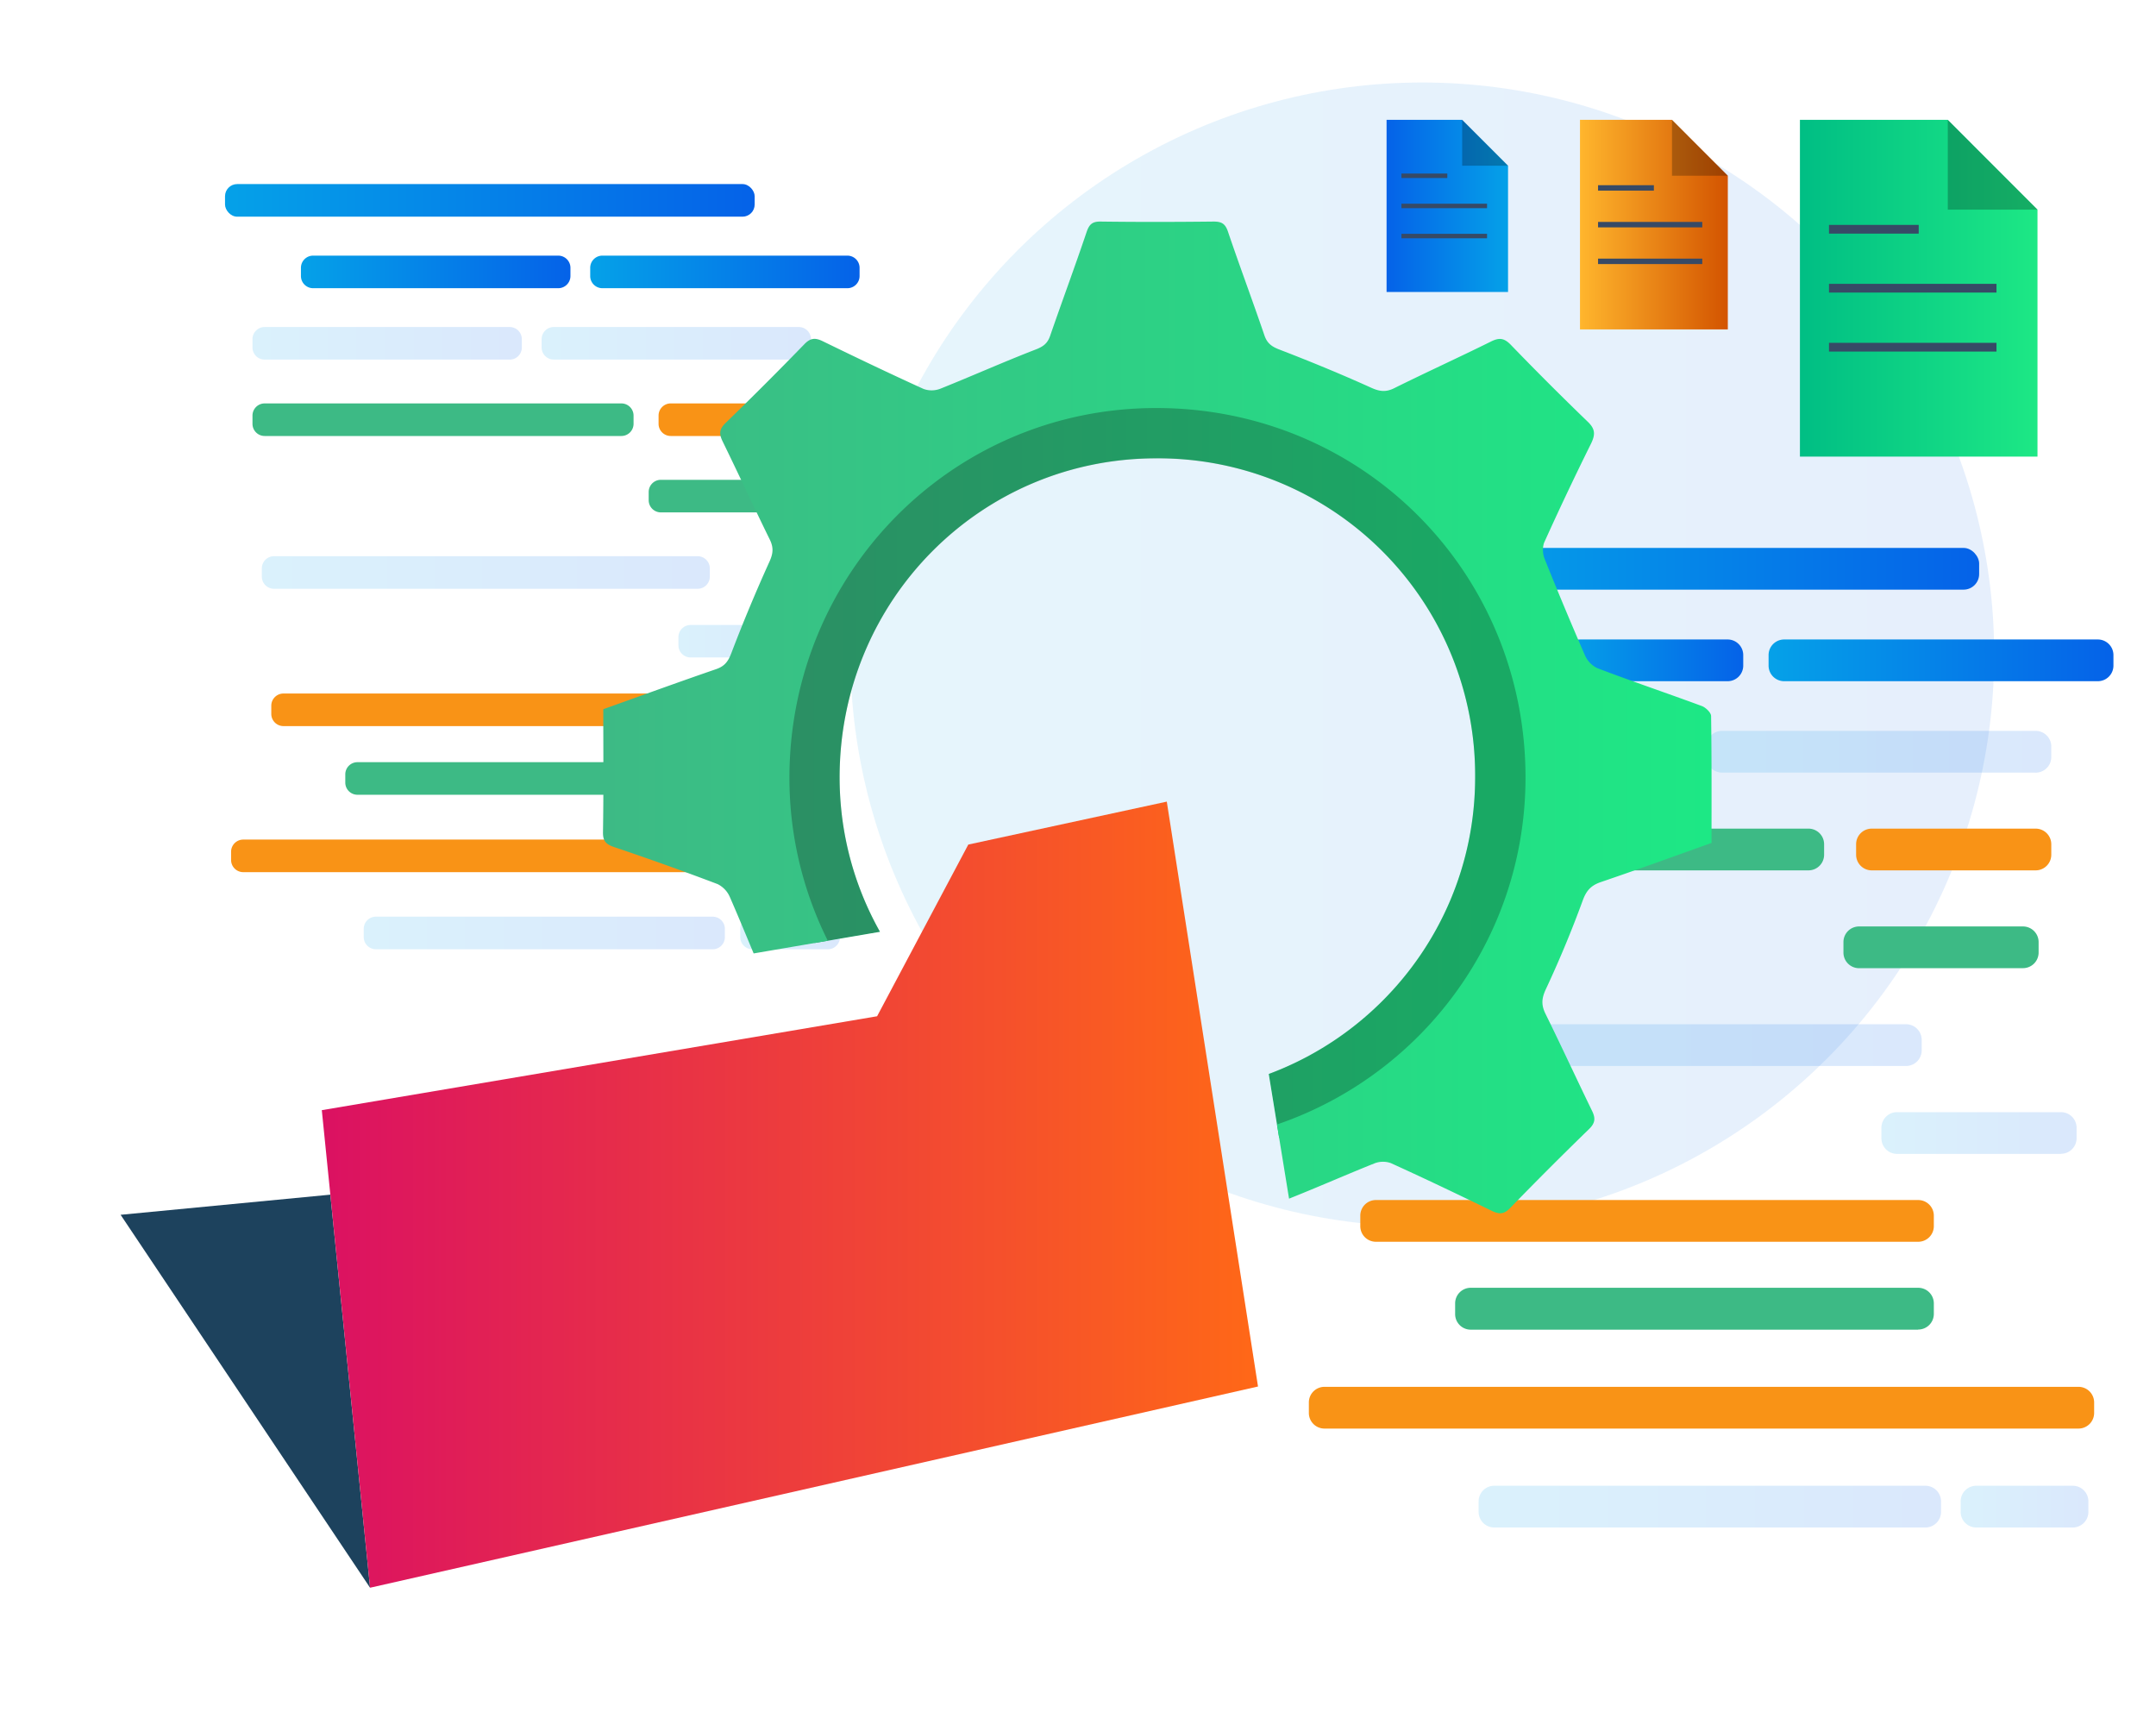 <svg id="Layer_1" data-name="Layer 1" xmlns="http://www.w3.org/2000/svg" xmlns:xlink="http://www.w3.org/1999/xlink" viewBox="0 0 650 520"><defs><style>.cls-1,.cls-31,.cls-33,.cls-35{fill:none;}.cls-2{opacity:0.1;fill:url(#linear-gradient);}.cls-3{fill:url(#linear-gradient-2);}.cls-4{fill:url(#linear-gradient-3);}.cls-5{fill:url(#linear-gradient-4);}.cls-10,.cls-11,.cls-12,.cls-13,.cls-17,.cls-18,.cls-19,.cls-20,.cls-21,.cls-22,.cls-6,.cls-8{opacity:0.15;}.cls-6{fill:url(#linear-gradient-5);}.cls-7{fill:#f99316;}.cls-8{fill:url(#linear-gradient-6);}.cls-9{fill:#3dba85;}.cls-10{fill:url(#linear-gradient-7);}.cls-11{fill:url(#linear-gradient-8);}.cls-12{fill:url(#linear-gradient-9);}.cls-13{fill:url(#linear-gradient-10);}.cls-14{fill:url(#linear-gradient-11);}.cls-15{fill:url(#linear-gradient-12);}.cls-16{fill:url(#linear-gradient-13);}.cls-17{fill:url(#linear-gradient-14);}.cls-18{fill:url(#linear-gradient-15);}.cls-19{fill:url(#linear-gradient-16);}.cls-20{fill:url(#linear-gradient-17);}.cls-21{fill:url(#linear-gradient-18);}.cls-22{fill:url(#linear-gradient-19);}.cls-23{fill:#1d425d;}.cls-24{fill:url(#linear-gradient-20);}.cls-25{clip-path:url(#clip-path);}.cls-26{fill:url(#linear-gradient-21);}.cls-27,.cls-30{opacity:0.25;}.cls-28{fill:url(#linear-gradient-22);}.cls-29{fill:url(#linear-gradient-23);}.cls-31,.cls-33,.cls-35{stroke:#374a66;stroke-miterlimit:10;}.cls-31{stroke-width:2.63px;}.cls-32{fill:url(#linear-gradient-24);}.cls-33{stroke-width:1.64px;}.cls-34{fill:url(#linear-gradient-25);}.cls-35{stroke-width:1.35px;}</style><linearGradient id="linear-gradient" x1="256.36" y1="197.29" x2="601.21" y2="197.29" gradientUnits="userSpaceOnUse"><stop offset="0" stop-color="#05a1e8"/><stop offset="1" stop-color="#0562e8"/></linearGradient><linearGradient id="linear-gradient-2" x1="442.36" y1="171.46" x2="596.67" y2="171.46" gradientTransform="translate(1039.04 342.92) rotate(-180)" xlink:href="#linear-gradient"/><linearGradient id="linear-gradient-3" x1="471.69" y1="199.06" x2="525.56" y2="199.06" gradientTransform="translate(997.25 398.12) rotate(-180)" xlink:href="#linear-gradient"/><linearGradient id="linear-gradient-4" x1="533.2" y1="199.06" x2="637.17" y2="199.06" gradientTransform="translate(1170.37 398.12) rotate(-180)" xlink:href="#linear-gradient"/><linearGradient id="linear-gradient-5" x1="452.95" y1="226.6" x2="506.82" y2="226.6" gradientTransform="translate(959.77 453.21) rotate(-180)" xlink:href="#linear-gradient"/><linearGradient id="linear-gradient-6" x1="514.46" y1="226.6" x2="618.43" y2="226.6" gradientTransform="translate(1132.89 453.21) rotate(-180)" xlink:href="#linear-gradient"/><linearGradient id="linear-gradient-7" x1="406.45" y1="315.06" x2="579.36" y2="315.06" gradientTransform="translate(985.81 630.11) rotate(180)" xlink:href="#linear-gradient"/><linearGradient id="linear-gradient-8" x1="567.26" y1="341.55" x2="626.09" y2="341.55" gradientTransform="translate(1193.35 683.1) rotate(-180)" xlink:href="#linear-gradient"/><linearGradient id="linear-gradient-9" x1="445.78" y1="454.17" x2="585.18" y2="454.17" gradientTransform="translate(1030.97 908.34) rotate(-180)" xlink:href="#linear-gradient"/><linearGradient id="linear-gradient-10" x1="591.11" y1="454.17" x2="629.62" y2="454.17" gradientTransform="translate(1220.73 908.34) rotate(-180)" xlink:href="#linear-gradient"/><linearGradient id="linear-gradient-11" x1="67.85" y1="60.41" x2="227.52" y2="60.41" gradientTransform="translate(295.37 120.82) rotate(-180)" xlink:href="#linear-gradient"/><linearGradient id="linear-gradient-12" x1="90.75" y1="81.97" x2="171.97" y2="81.97" gradientTransform="translate(262.73 163.94) rotate(-180)" xlink:href="#linear-gradient"/><linearGradient id="linear-gradient-13" x1="177.94" y1="81.97" x2="259.15" y2="81.97" gradientTransform="translate(437.09 163.94) rotate(-180)" xlink:href="#linear-gradient"/><linearGradient id="linear-gradient-14" x1="76.12" y1="103.48" x2="157.33" y2="103.48" gradientTransform="translate(233.45 206.97) rotate(-180)" xlink:href="#linear-gradient"/><linearGradient id="linear-gradient-15" x1="163.3" y1="103.48" x2="244.52" y2="103.48" gradientTransform="translate(407.82 206.97) rotate(-180)" xlink:href="#linear-gradient"/><linearGradient id="linear-gradient-16" x1="78.93" y1="172.58" x2="214" y2="172.58" gradientTransform="translate(292.93 345.16) rotate(180)" xlink:href="#linear-gradient"/><linearGradient id="linear-gradient-17" x1="204.54" y1="193.27" x2="250.5" y2="193.27" gradientTransform="translate(455.04 386.55) rotate(-180)" xlink:href="#linear-gradient"/><linearGradient id="linear-gradient-18" x1="109.66" y1="281.24" x2="218.55" y2="281.24" gradientTransform="translate(328.2 562.48) rotate(-180)" xlink:href="#linear-gradient"/><linearGradient id="linear-gradient-19" x1="223.18" y1="281.24" x2="253.26" y2="281.24" gradientTransform="translate(476.43 562.48) rotate(-180)" xlink:href="#linear-gradient"/><linearGradient id="linear-gradient-20" x1="97.02" y1="360.13" x2="379.27" y2="360.13" gradientUnits="userSpaceOnUse"><stop offset="0" stop-color="#db1162"/><stop offset="1" stop-color="#ff6817"/></linearGradient><clipPath id="clip-path"><polygon class="cls-1" points="182.73 295.02 275.33 279.18 374.06 271.86 394.17 395.37 520.8 401.11 520.8 62 175.76 62 175.76 255.37 182.73 295.02"/></clipPath><linearGradient id="linear-gradient-21" x1="204.63" y1="233.95" x2="493.26" y2="233.95" gradientUnits="userSpaceOnUse"><stop offset="0" stop-color="#3dba85"/><stop offset="1" stop-color="#1de885"/></linearGradient><linearGradient id="linear-gradient-22" x1="181.82" y1="233.95" x2="516.08" y2="233.95" xlink:href="#linear-gradient-21"/><linearGradient id="linear-gradient-23" x1="542.65" y1="86.88" x2="614.27" y2="86.88" gradientUnits="userSpaceOnUse"><stop offset="0" stop-color="#00be84"/><stop offset="1" stop-color="#1de885"/></linearGradient><linearGradient id="linear-gradient-24" x1="476.34" y1="67.72" x2="520.91" y2="67.72" gradientTransform="matrix(-1, 0, 0, 1, 997.25, 0)" gradientUnits="userSpaceOnUse"><stop offset="0" stop-color="#d35400"/><stop offset="1" stop-color="#ffb62d"/></linearGradient><linearGradient id="linear-gradient-25" x1="542.6" y1="62.08" x2="579.22" y2="62.08" gradientTransform="matrix(-1, 0, 0, 1, 997.25, 0)" xlink:href="#linear-gradient"/></defs><circle class="cls-2" cx="428.79" cy="197.29" r="172.42"/><rect class="cls-3" x="442.36" y="165.17" width="154.31" height="12.58" rx="4.7" transform="translate(1039.04 342.92) rotate(180)"/><path class="cls-4" d="M476.4,192.77h44.45a4.7,4.7,0,0,1,4.7,4.7v3.18a4.7,4.7,0,0,1-4.7,4.7H476.4a4.71,4.71,0,0,1-4.71-4.71v-3.16A4.71,4.71,0,0,1,476.4,192.77Z" transform="translate(997.25 398.12) rotate(180)"/><path class="cls-5" d="M537.91,192.77h94.56a4.7,4.7,0,0,1,4.7,4.7v3.18a4.7,4.7,0,0,1-4.7,4.7H537.91a4.71,4.71,0,0,1-4.71-4.71v-3.16a4.71,4.71,0,0,1,4.71-4.71Z" transform="translate(1170.37 398.12) rotate(180)"/><path class="cls-6" d="M457.66,220.31h44.45a4.7,4.7,0,0,1,4.7,4.7v3.18a4.7,4.7,0,0,1-4.7,4.7H457.66a4.71,4.71,0,0,1-4.71-4.71V225a4.71,4.71,0,0,1,4.71-4.71Z" transform="translate(959.77 453.21) rotate(180)"/><path class="cls-7" d="M399.3,418.07H626.64a4.7,4.7,0,0,1,4.7,4.7v3.18a4.7,4.7,0,0,1-4.7,4.7H399.3a4.71,4.71,0,0,1-4.71-4.71v-3.16A4.71,4.71,0,0,1,399.3,418.07Z" transform="translate(1025.94 848.71) rotate(-180)"/><path class="cls-8" d="M519.17,220.31h94.56a4.7,4.7,0,0,1,4.7,4.7v3.18a4.7,4.7,0,0,1-4.7,4.7H519.17a4.71,4.71,0,0,1-4.71-4.71V225a4.71,4.71,0,0,1,4.71-4.71Z" transform="translate(1132.89 453.21) rotate(180)"/><path class="cls-9" d="M457.66,249.8h87.57a4.7,4.7,0,0,1,4.7,4.7v3.18a4.7,4.7,0,0,1-4.7,4.7H457.66a4.71,4.71,0,0,1-4.71-4.71v-3.16a4.71,4.71,0,0,1,4.71-4.71Z" transform="translate(1002.89 512.17) rotate(-180)"/><path class="cls-7" d="M564.3,249.8h49.43a4.7,4.7,0,0,1,4.7,4.7v3.18a4.7,4.7,0,0,1-4.7,4.7H564.3a4.71,4.71,0,0,1-4.71-4.71v-3.16A4.71,4.71,0,0,1,564.3,249.8Z" transform="translate(1178.02 512.17) rotate(-180)"/><path class="cls-9" d="M560.47,279.28H609.9a4.7,4.7,0,0,1,4.7,4.7v3.18a4.7,4.7,0,0,1-4.7,4.7H560.47a4.71,4.71,0,0,1-4.71-4.71V284a4.71,4.71,0,0,1,4.71-4.71Z" transform="translate(1170.37 571.14) rotate(180)"/><path class="cls-10" d="M411.16,308.77h163.5a4.7,4.7,0,0,1,4.7,4.7v3.18a4.7,4.7,0,0,1-4.7,4.7H411.16a4.71,4.71,0,0,1-4.71-4.71v-3.16a4.71,4.71,0,0,1,4.71-4.71Z" transform="translate(985.81 630.11) rotate(-180)"/><path class="cls-11" d="M572,335.26h49.43a4.7,4.7,0,0,1,4.7,4.7v3.18a4.7,4.7,0,0,1-4.7,4.7H572a4.71,4.71,0,0,1-4.71-4.71V340a4.71,4.71,0,0,1,4.71-4.71Z" transform="translate(1193.35 683.1) rotate(180)"/><path class="cls-7" d="M414.82,361.76h163.5a4.7,4.7,0,0,1,4.7,4.7v3.18a4.7,4.7,0,0,1-4.7,4.7H414.82a4.71,4.71,0,0,1-4.71-4.71v-3.16a4.71,4.71,0,0,1,4.71-4.71Z" transform="translate(993.13 736.09) rotate(-180)"/><path class="cls-9" d="M443.39,388.25H578.32A4.7,4.7,0,0,1,583,393v3.18a4.7,4.7,0,0,1-4.7,4.7H443.39a4.71,4.71,0,0,1-4.71-4.71V393a4.71,4.71,0,0,1,4.71-4.71Z" transform="translate(1021.7 789.08) rotate(-180)"/><path class="cls-12" d="M450.49,447.88h130a4.7,4.7,0,0,1,4.7,4.7v3.18a4.7,4.7,0,0,1-4.7,4.7h-130a4.71,4.71,0,0,1-4.71-4.71v-3.16a4.71,4.71,0,0,1,4.71-4.71Z" transform="translate(1030.97 908.34) rotate(180)"/><path class="cls-13" d="M595.82,447.88h29.1a4.7,4.7,0,0,1,4.7,4.7v3.18a4.7,4.7,0,0,1-4.7,4.7h-29.1a4.71,4.71,0,0,1-4.71-4.71v-3.16a4.71,4.71,0,0,1,4.71-4.71Z" transform="translate(1220.73 908.34) rotate(180)"/><rect class="cls-14" x="67.85" y="55.5" width="159.68" height="9.83" rx="3.67" transform="translate(295.37 120.82) rotate(180)"/><path class="cls-15" d="M94.43,77.06H168.3A3.67,3.67,0,0,1,172,80.73v2.48a3.67,3.67,0,0,1-3.67,3.67H94.43a3.68,3.68,0,0,1-3.68-3.68V80.74A3.68,3.68,0,0,1,94.43,77.06Z" transform="translate(262.73 163.94) rotate(180)"/><path class="cls-16" d="M181.62,77.06h73.86a3.67,3.67,0,0,1,3.67,3.67v2.48a3.67,3.67,0,0,1-3.67,3.67H181.62a3.68,3.68,0,0,1-3.68-3.68V80.74a3.68,3.68,0,0,1,3.68-3.68Z" transform="translate(437.09 163.94) rotate(180)"/><path class="cls-17" d="M79.8,98.57h73.86a3.67,3.67,0,0,1,3.67,3.67v2.48a3.67,3.67,0,0,1-3.67,3.67H79.8a3.68,3.68,0,0,1-3.68-3.68v-2.47a3.68,3.68,0,0,1,3.68-3.68Z" transform="translate(233.45 206.97) rotate(180)"/><path class="cls-7" d="M73.35,253H250.93a3.67,3.67,0,0,1,3.67,3.67v2.48a3.67,3.67,0,0,1-3.67,3.67H73.35a3.68,3.68,0,0,1-3.68-3.68v-2.47A3.68,3.68,0,0,1,73.35,253Z" transform="translate(324.27 515.91) rotate(-180)"/><path class="cls-18" d="M167,98.57h73.86a3.67,3.67,0,0,1,3.67,3.67v2.48a3.67,3.67,0,0,1-3.67,3.67H167a3.68,3.68,0,0,1-3.68-3.68v-2.47A3.68,3.68,0,0,1,167,98.57Z" transform="translate(407.82 206.97) rotate(180)"/><path class="cls-9" d="M79.8,121.6H187.34a3.67,3.67,0,0,1,3.67,3.67v2.48a3.67,3.67,0,0,1-3.67,3.67H79.8a3.68,3.68,0,0,1-3.68-3.68v-2.47A3.68,3.68,0,0,1,79.8,121.6Z" transform="translate(267.13 253.03) rotate(-180)"/><path class="cls-7" d="M202.24,121.6h38.61a3.67,3.67,0,0,1,3.67,3.67v2.48a3.67,3.67,0,0,1-3.67,3.67H202.24a3.68,3.68,0,0,1-3.68-3.68v-2.47a3.68,3.68,0,0,1,3.68-3.68Z" transform="translate(443.07 253.03) rotate(-180)"/><path class="cls-9" d="M199.24,144.63h38.61a3.67,3.67,0,0,1,3.67,3.67v2.48a3.67,3.67,0,0,1-3.67,3.67H199.24a3.68,3.68,0,0,1-3.68-3.68v-2.47a3.68,3.68,0,0,1,3.68-3.68Z" transform="translate(437.09 299.09) rotate(180)"/><path class="cls-19" d="M82.61,167.67H210.32a3.67,3.67,0,0,1,3.67,3.67v2.48a3.67,3.67,0,0,1-3.67,3.67H82.61a3.68,3.68,0,0,1-3.68-3.68v-2.47A3.68,3.68,0,0,1,82.61,167.67Z" transform="translate(292.93 345.16) rotate(-180)"/><path class="cls-20" d="M208.22,188.36h38.61A3.67,3.67,0,0,1,250.5,192v2.48a3.67,3.67,0,0,1-3.67,3.67H208.22a3.68,3.68,0,0,1-3.68-3.68V192a3.68,3.68,0,0,1,3.68-3.68Z" transform="translate(455.04 386.55) rotate(180)"/><path class="cls-7" d="M85.47,209.06H213.18a3.67,3.67,0,0,1,3.67,3.67v2.48a3.67,3.67,0,0,1-3.67,3.67H85.47a3.68,3.68,0,0,1-3.68-3.68v-2.47A3.68,3.68,0,0,1,85.47,209.06Z" transform="translate(298.64 427.94) rotate(-180)"/><path class="cls-9" d="M107.79,229.75h105.4a3.67,3.67,0,0,1,3.67,3.67v2.48a3.67,3.67,0,0,1-3.67,3.67H107.79a3.68,3.68,0,0,1-3.68-3.68v-2.47a3.68,3.68,0,0,1,3.68-3.68Z" transform="translate(320.96 469.33) rotate(-180)"/><path class="cls-21" d="M113.34,276.33H214.87a3.67,3.67,0,0,1,3.67,3.67v2.48a3.67,3.67,0,0,1-3.67,3.67H113.34a3.68,3.68,0,0,1-3.68-3.68V280a3.68,3.68,0,0,1,3.68-3.68Z" transform="translate(328.2 562.48) rotate(180)"/><path class="cls-22" d="M226.86,276.33h22.73a3.67,3.67,0,0,1,3.67,3.67v2.48a3.67,3.67,0,0,1-3.67,3.67H226.86a3.68,3.68,0,0,1-3.68-3.68V280a3.68,3.68,0,0,1,3.68-3.68Z" transform="translate(476.43 562.48) rotate(180)"/><polygon class="cls-23" points="99.59 360.13 36.36 366.2 111.57 478.62 99.59 360.13"/><polygon class="cls-24" points="97.02 334.66 111.57 478.62 379.27 417.96 351.77 241.65 291.93 254.59 264.43 306.35 97.02 334.66"/><g class="cls-25"><path class="cls-26" d="M204.69,216.55c9.86-3.52,19.59-7.07,29.38-10.43,2.24-.76,3.15-2,4-4.18q4.6-12.06,9.93-23.82a5.94,5.94,0,0,0,.06-5.75c-4.16-8.47-8.11-17-12.26-25.52-.95-1.93-.91-3.18.75-4.79q10.43-10.12,20.54-20.55c1.62-1.67,2.88-1.67,4.8-.73,8.7,4.23,17.42,8.4,26.22,12.41a6.19,6.19,0,0,0,4.38-.08c8.31-3.32,16.5-7,24.84-10.21,2-.76,3.05-1.6,3.72-3.55,3.12-9,6.45-18,9.53-27,.67-2,1.48-2.73,3.64-2.7,9.8.12,19.6.1,29.41,0,2,0,3,.51,3.73,2.58,3.06,9,6.42,18,9.5,27,.73,2.12,1.95,3,4,3.73,8,3.09,16,6.37,23.83,9.91,2.25,1,3.88,1.18,6.09.08,8.35-4.14,16.84-8,25.19-12.14,2.11-1,3.38-.9,5.07.85q9.86,10.2,20.06,20c2,1.9,2,3.34.83,5.66q-6.37,12.84-12.27,25.9a6.21,6.21,0,0,0,.25,4.35c3.33,8.31,6.76,16.59,10.35,24.79a6.77,6.77,0,0,0,3.23,3.43c9,3.41,18.2,6.52,27.27,9.88,1,.38,2.39,1.7,2.4,2.6.17,11,.11,21.92.11,33-9.66,3.44-19.17,6.91-28.76,10.17a6.85,6.85,0,0,0-4.76,4.78c-2.87,7.85-6.09,15.6-9.63,23.18a6.45,6.45,0,0,0-.06,6.38c4.13,8.36,8,16.83,12.13,25.19,1,2,.85,3.2-.79,4.8Q451,336,440.84,346.42c-1.63,1.68-2.9,1.62-4.81.69-8.69-4.23-17.42-8.4-26.22-12.4a6.16,6.16,0,0,0-4.35.08c-8.31,3.33-16.49,7-24.84,10.21a5.35,5.35,0,0,0-3.72,3.56c-3.12,9-6.45,18-9.53,27-.67,2-1.48,2.73-3.63,2.71-9.81-.13-19.61-.11-29.42,0-2,0-3-.51-3.72-2.58-3.06-9.05-6.43-18-9.51-27-.73-2.13-1.95-2.95-4-3.74-8.13-3.15-16.19-6.48-24.13-10.08a5.56,5.56,0,0,0-5.43,0c-8.48,4.15-17.06,8.08-25.52,12.26-2.1,1-3.37,1-5.08-.81q-10-10.33-20.3-20.3c-1.81-1.74-1.78-3-.76-5.09,4.21-8.58,8.19-17.26,12.39-25.84a5,5,0,0,0-.07-4.79c-3.62-8.19-6.9-16.52-10.49-24.73a6.72,6.72,0,0,0-3.21-3.44q-13.4-5.08-27-9.66c-2.11-.71-2.91-1.56-2.89-3.85C204.76,237.94,204.69,227.33,204.69,216.55ZM349,329.75c52.91,0,95.72-42.72,95.73-95.43a95.55,95.55,0,0,0-96.16-96.17c-53,0-95.49,42.92-95.44,96.31C253.22,287.12,296.15,329.79,349,329.75Z"/><g class="cls-27"><path d="M204.69,216.58c9.86-3.52,19.59-7.07,29.38-10.42,2.24-.77,3.15-2,4-4.19,3.07-8,6.38-16,9.93-23.82a5.94,5.94,0,0,0,.06-5.75c-4.16-8.47-8.11-17-12.26-25.51-.95-1.93-.91-3.19.75-4.8Q247,132,257.08,121.54c1.62-1.66,2.88-1.67,4.8-.73,8.7,4.24,17.42,8.41,26.22,12.41a6.24,6.24,0,0,0,4.38-.07c8.31-3.33,16.5-7,24.84-10.21,2-.77,3.05-1.61,3.72-3.56,3.12-9,6.45-18,9.53-27,.67-2,1.48-2.74,3.64-2.71,9.8.13,19.6.11,29.41,0,2,0,3,.51,3.73,2.58,3.06,9.05,6.42,18,9.5,27,.73,2.13,1.95,3,4,3.74,8,3.09,16,6.36,23.83,9.91,2.25,1,3.88,1.17,6.09.08,8.35-4.15,16.84-8,25.19-12.14,2.11-1,3.38-.91,5.07.85q9.86,10.2,20.06,20c2,1.9,2,3.34.83,5.66q-6.37,12.83-12.27,25.89a6.24,6.24,0,0,0,.25,4.36c3.33,8.31,6.76,16.58,10.35,24.78a6.69,6.69,0,0,0,3.23,3.43c9,3.42,18.2,6.52,27.27,9.88,1,.38,2.39,1.7,2.4,2.6.17,11,.11,21.93.11,33-9.66,3.44-19.17,6.92-28.76,10.17a6.88,6.88,0,0,0-4.76,4.78c-2.87,7.86-6.09,15.61-9.63,23.19a6.45,6.45,0,0,0-.06,6.38c4.13,8.35,8,16.82,12.13,25.19,1,1.95.85,3.2-.79,4.79Q451,336,440.84,346.45c-1.63,1.69-2.9,1.62-4.81.7-8.69-4.23-17.42-8.41-26.22-12.41a6.11,6.11,0,0,0-4.35.09c-8.31,3.33-16.49,7-24.84,10.21a5.36,5.36,0,0,0-3.72,3.55c-3.12,9-6.45,18-9.53,27-.67,2-1.48,2.74-3.63,2.71-9.81-.12-19.61-.1-29.42,0-2,0-3-.51-3.72-2.58-3.06-9.05-6.43-18-9.51-27-.73-2.12-1.95-2.95-4-3.73-8.13-3.15-16.19-6.49-24.13-10.09a5.58,5.58,0,0,0-5.43,0c-8.48,4.14-17.06,8.08-25.52,12.25-2.1,1-3.37,1-5.08-.81Q247,336,236.64,326c-1.81-1.73-1.78-3-.76-5.09,4.21-8.57,8.19-17.26,12.39-25.84a5,5,0,0,0-.07-4.79c-3.62-8.18-6.9-16.52-10.49-24.72a6.78,6.78,0,0,0-3.21-3.45q-13.4-5.07-27-9.65c-2.11-.71-2.91-1.57-2.89-3.86C204.76,238,204.69,227.36,204.69,216.58ZM349,329.79c52.91-.05,95.72-42.72,95.73-95.44a95.54,95.54,0,0,0-96.16-96.16c-53,0-95.49,42.92-95.44,96.3C253.22,287.16,296.15,329.83,349,329.79Z"/></g><path class="cls-28" d="M181.88,213.79c11.42-4.07,22.69-8.18,34-12.07,2.58-.88,3.65-2.32,4.61-4.85q5.34-14,11.5-27.58c1.13-2.49,1.25-4.28.08-6.66-4.82-9.81-9.4-19.73-14.2-29.55-1.1-2.24-1.06-3.69.86-5.55q12.08-11.72,23.8-23.8c1.87-1.93,3.33-1.94,5.56-.85,10.07,4.91,20.17,9.74,30.36,14.37a7.2,7.2,0,0,0,5.07-.08c9.63-3.86,19.1-8.09,28.77-11.83,2.28-.88,3.53-1.85,4.31-4.11,3.61-10.46,7.47-20.83,11-31.3.78-2.29,1.71-3.17,4.21-3.14,11.36.15,22.71.13,34.07,0,2.36,0,3.5.59,4.32,3,3.54,10.47,7.43,20.83,11,31.3.84,2.46,2.25,3.42,4.61,4.32,9.3,3.58,18.53,7.38,27.6,11.48,2.61,1.18,4.49,1.36,7,.09,9.67-4.8,19.5-9.27,29.17-14.06,2.46-1.21,3.92-1,5.88,1q11.4,11.81,23.23,23.22c2.29,2.2,2.29,3.87,1,6.55q-7.38,14.87-14.21,30a7.27,7.27,0,0,0,.29,5q5.79,14.43,12,28.7a7.73,7.73,0,0,0,3.74,4c10.47,4,21.08,7.56,31.58,11.45,1.18.44,2.77,2,2.78,3,.19,12.69.13,25.39.13,38.26-11.19,4-22.21,8-33.31,11.78-2.95,1-4.39,2.48-5.51,5.54-3.32,9.09-7.06,18.07-11.16,26.84-1.3,2.8-1.36,4.76-.06,7.39,4.77,9.68,9.29,19.49,14,29.18,1.11,2.26,1,3.7-.91,5.55q-12.07,11.72-23.79,23.8c-1.89,1.95-3.36,1.88-5.57.8-10.07-4.9-20.17-9.73-30.37-14.36a7.07,7.07,0,0,0-5,.1c-9.62,3.85-19.1,8.08-28.76,11.82-2.28.88-3.53,1.86-4.31,4.12-3.61,10.45-7.47,20.82-11,31.29-.78,2.29-1.72,3.17-4.22,3.14-11.35-.14-22.7-.12-34.06,0-2.36,0-3.5-.59-4.32-3-3.54-10.48-7.43-20.84-11-31.31-.84-2.46-2.25-3.41-4.61-4.32-9.42-3.65-18.76-7.51-27.95-11.68a6.46,6.46,0,0,0-6.29,0c-9.82,4.8-19.75,9.36-29.55,14.19-2.43,1.2-3.91,1.12-5.89-.94q-11.53-12-23.51-23.51c-2.09-2-2.06-3.49-.88-5.89,4.88-9.93,9.49-20,14.35-29.93a5.74,5.74,0,0,0-.08-5.54c-4.2-9.48-8-19.14-12.15-28.64a7.85,7.85,0,0,0-3.72-4q-15.51-5.88-31.24-11.18c-2.44-.82-3.38-1.81-3.34-4.46C182,238.57,181.88,226.28,181.88,213.79ZM349.05,344.9c61.28,0,110.86-49.48,110.87-110.52,0-62.07-49.33-111.41-111.36-111.38C287.19,123,238,172.71,238,234.54,238.08,295.53,287.8,345,349.05,344.9Z"/></g><polygon class="cls-29" points="614.27 63.19 614.27 137.64 542.65 137.64 542.65 36.13 587.23 36.13 614.27 63.19"/><polygon class="cls-30" points="587.23 63.19 587.23 36.13 614.27 63.19 587.23 63.19"/><line class="cls-31" x1="551.41" y1="69.11" x2="578.46" y2="69.11"/><line class="cls-31" x1="551.41" y1="86.88" x2="601.91" y2="86.88"/><line class="cls-31" x1="551.41" y1="104.66" x2="601.91" y2="104.66"/><polygon class="cls-32" points="520.91 52.97 520.91 99.3 476.34 99.3 476.34 36.13 504.08 36.13 520.91 52.97"/><polygon class="cls-30" points="504.08 52.97 504.08 36.13 520.91 52.97 504.08 52.97"/><line class="cls-33" x1="481.79" y1="56.65" x2="498.62" y2="56.65"/><line class="cls-33" x1="481.79" y1="67.72" x2="513.21" y2="67.72"/><line class="cls-33" x1="481.79" y1="78.78" x2="513.21" y2="78.78"/><polygon class="cls-34" points="454.65 49.96 454.65 88.02 418.03 88.02 418.03 36.13 440.82 36.13 454.65 49.96"/><polygon class="cls-30" points="440.82 49.96 440.82 36.13 454.65 49.96 440.82 49.96"/><line class="cls-35" x1="422.51" y1="52.99" x2="436.34" y2="52.99"/><line class="cls-35" x1="422.51" y1="62.08" x2="448.32" y2="62.08"/><line class="cls-35" x1="422.51" y1="71.16" x2="448.32" y2="71.16"/></svg>